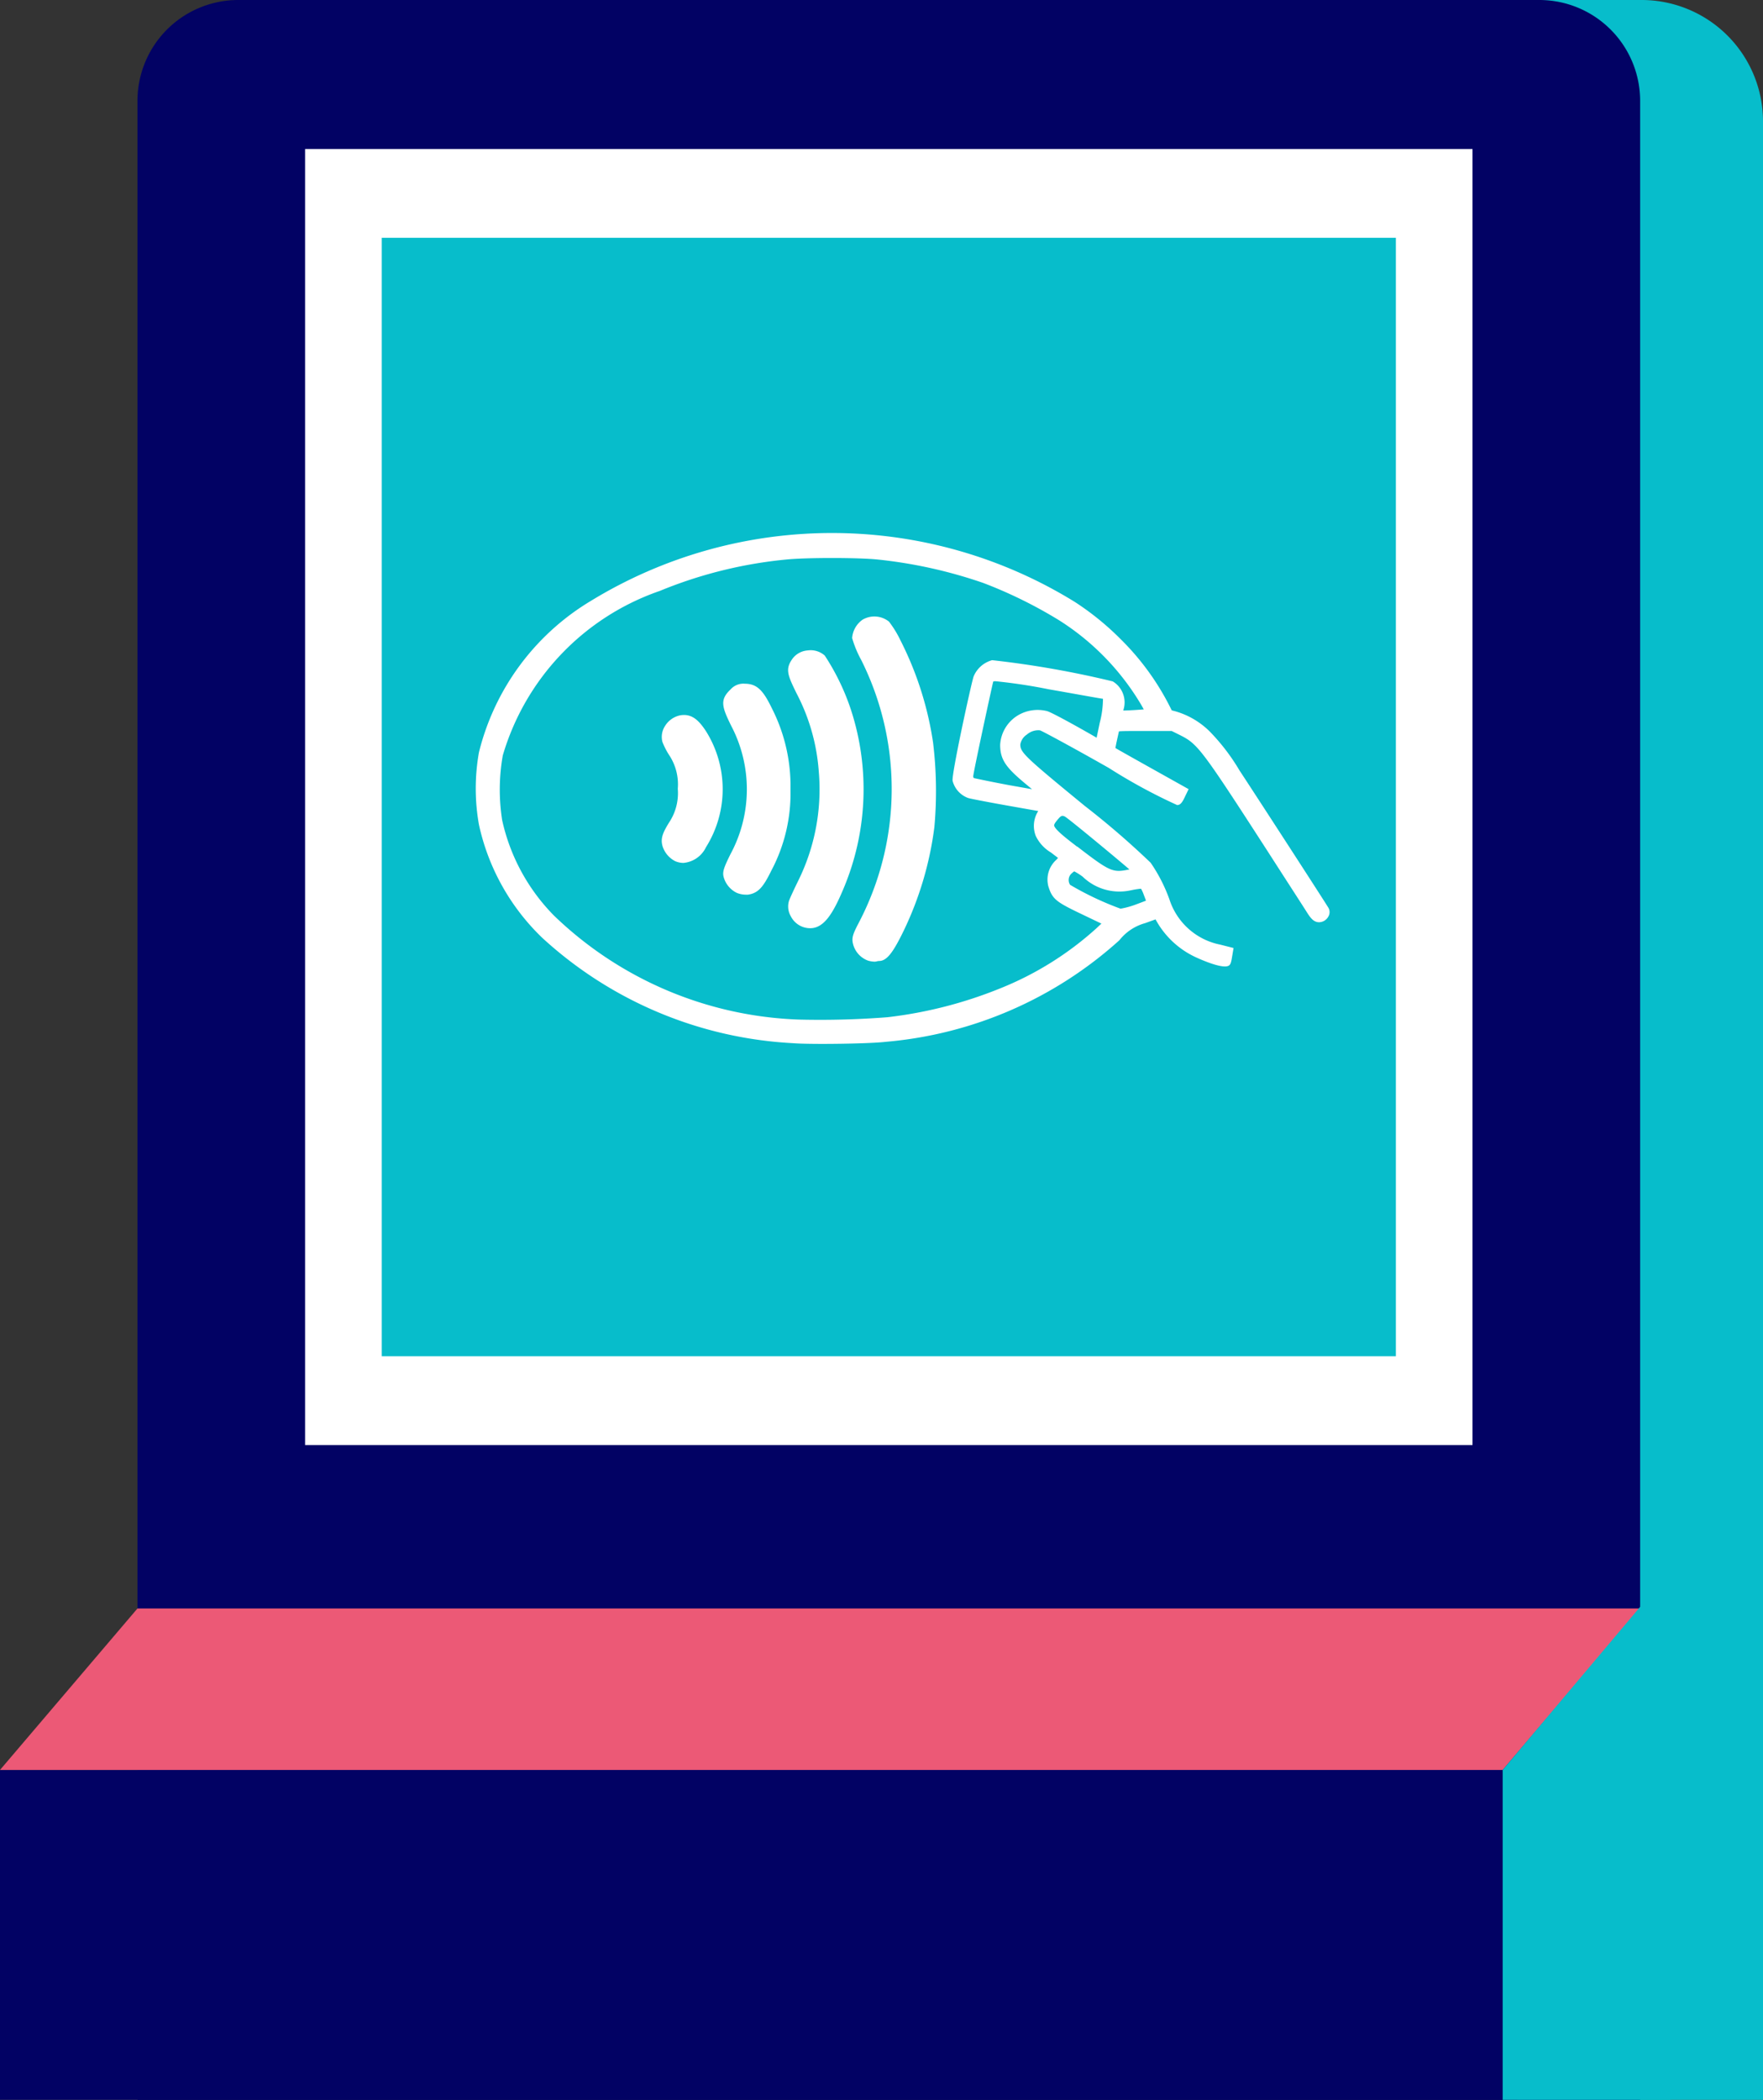 <svg xmlns="http://www.w3.org/2000/svg" width="46.878" height="55.817" viewBox="0 0 46.878 55.817">
  <rect x="0" y="0" width="46.878" height="55.817" fill="#333333" stroke="none"/>
  <g>
    <g>
      <path d="M40.344,0h3.307a3.227,3.227,0,0,1,3.227,3.227v52.59a0,0,0,0,1,0,0H40.344a0,0,0,0,1,0,0V0A0,0,0,0,1,40.344,0Z" fill="#07bdcb"/>
      <path d="M6.336,0H40.93a2.681,2.681,0,0,1,2.681,2.681V55.817a0,0,0,0,1,0,0H3.655a0,0,0,0,1,0,0V2.681A2.681,2.681,0,0,1,6.336,0Z" fill="#020264"/>
      <g>
        <rect x="8.112" y="3.962" width="31.042" height="34.45" fill="#fff"/>
        <rect x="10.151" y="6.321" width="26.965" height="29.73" fill="#07bdcb"/>
      </g>
      <rect y="47.049" width="39.956" height="8.768" fill="#020264"/>
      <polygon points="39.956 47.049 0 47.049 3.655 42.757 43.611 42.757 39.956 47.049" fill="#ec5976"/>
      <polygon points="43.968 42.291 44.414 55.817 39.956 55.817 39.956 47.049 43.968 42.291" fill="#07bdcb"/>
    </g>
    <g>
      <path d="M20.525,18.83c-.216-.444-.378-.655-.715-.655a.456.456,0,0,0-.385.152c-.288.272-.233.459.017.965a3.632,3.632,0,0,1-.018,3.412c-.17.343-.215.463-.186.594a.661.661,0,0,0,.355.437h0a.639.639,0,0,0,.238.047.53.53,0,0,0,.057,0c.283-.04.415-.22.62-.636a4.388,4.388,0,0,0,.511-2.158A4.556,4.556,0,0,0,20.525,18.83Z" fill="#fff"/>
      <path d="M22.63,18.878a6.132,6.132,0,0,0-.7-1.452.565.565,0,0,0-.456-.136.554.554,0,0,0-.4.217c-.2.279-.134.433.108.927a5.282,5.282,0,0,1,.589,2.073,5.484,5.484,0,0,1-.558,2.929c-.083.17-.214.447-.236.519a.516.516,0,0,0,.05.4.577.577,0,0,0,.517.319c.36,0,.6-.381.868-1.013A6.81,6.81,0,0,0,22.63,18.878Z" fill="#fff"/>
      <path d="M18.08,19.016a.623.623,0,0,0-.4.287.531.531,0,0,0-.066.42,1.942,1.942,0,0,0,.171.337,1.407,1.407,0,0,1,.237.907,1.406,1.406,0,0,1-.237.906c-.163.266-.226.419-.168.62a.673.673,0,0,0,.339.4.565.565,0,0,0,.215.045.734.734,0,0,0,.6-.416,2.9,2.9,0,0,0,0-3.087C18.578,19.142,18.391,18.96,18.08,19.016Z" fill="#fff"/>
      <path d="M23.944,17.024a2.776,2.776,0,0,0-.306-.5.622.622,0,0,0-.7-.053.657.657,0,0,0-.28.489,2.838,2.838,0,0,0,.242.584,7.662,7.662,0,0,1-.056,6.967c-.152.292-.2.4-.168.555a.638.638,0,0,0,.406.47.678.678,0,0,0,.166.027.223.223,0,0,0,.065-.008.308.308,0,0,1,.061-.01c.2,0,.367-.21.653-.8a8.945,8.945,0,0,0,.818-2.76,10.678,10.678,0,0,0-.036-2.255A8.857,8.857,0,0,0,23.944,17.024Z" fill="#fff"/>
      <path d="M35.323,24.132c-.12-.2-1.975-3.062-2.363-3.649a5.437,5.437,0,0,0-.8-1.045,2.134,2.134,0,0,0-.925-.535c-.046-.01-.084-.025-.078-.018A6.872,6.872,0,0,0,29.808,17,7.371,7.371,0,0,0,28.578,16a12.291,12.291,0,0,0-12.865-.028A6.512,6.512,0,0,0,12.735,20a5.485,5.485,0,0,0,0,1.921,5.912,5.912,0,0,0,1.683,3.008,10.674,10.674,0,0,0,6.652,2.8c.16.014.463.02.808.02.629,0,1.394-.021,1.671-.055a10.623,10.623,0,0,0,6.215-2.7,1.318,1.318,0,0,1,.685-.455l.277-.1a2.321,2.321,0,0,0,1.033.989c.032.016.8.382.937.222.015-.017.039-.044.064-.211L32.8,25.2l-.351-.089a1.785,1.785,0,0,1-1.353-1.2,4.237,4.237,0,0,0-.5-.977,22,22,0,0,0-1.752-1.511C27.241,20.109,27.13,20,27.13,19.79a.393.393,0,0,1,.176-.265.46.46,0,0,1,.348-.111c.081.03.853.446,1.83,1A14.742,14.742,0,0,0,31.3,21.4c.075,0,.128-.053.194-.193l.111-.23-1.041-.582c-.439-.246-.8-.448-.905-.511.014-.091.061-.3.094-.443.083-.01.3-.01.667-.01h.735l.234.116c.461.233.57.376,2.319,3.084.5.778.972,1.506,1.043,1.621.095.149.179.263.325.263a.287.287,0,0,0,.243-.148A.23.23,0,0,0,35.323,24.132Zm-5.735-6.019a25.606,25.606,0,0,0-3.207-.564.74.74,0,0,0-.494.437c-.071.22-.593,2.619-.557,2.771a.659.659,0,0,0,.414.456c.088.026.631.128,1.1.211l.763.135a.731.731,0,0,0-.066.662,1.026,1.026,0,0,0,.4.438l.192.146-.044.049a.707.707,0,0,0-.215.7c.107.355.216.426.923.763l.489.234-.128.121a8.541,8.541,0,0,1-2.56,1.6,11.479,11.479,0,0,1-3,.768,23.116,23.116,0,0,1-2.337.063,9.873,9.873,0,0,1-6.529-2.763,5.2,5.2,0,0,1-1.38-2.54,5.23,5.23,0,0,1,.017-1.719,6.591,6.591,0,0,1,4.172-4.372,11.788,11.788,0,0,1,3.348-.834c.262-.028.749-.042,1.236-.042.472,0,.945.013,1.209.04a12.565,12.565,0,0,1,2.816.625,12.06,12.06,0,0,1,2.014.992,6.691,6.691,0,0,1,2.193,2.267l.056.1-.105.008c-.158.012-.357.022-.442.022A.652.652,0,0,0,29.588,18.113ZM26.594,19.8c0,.414.174.624.737,1.087l.11.092-.615-.109c-.534-.1-.9-.18-.933-.187a.106.106,0,0,1-.016-.044c.012-.145.5-2.4.533-2.522a.182.182,0,0,1,.064-.008,14.2,14.2,0,0,1,1.408.213c.8.14,1.41.253,1.446.253a2.554,2.554,0,0,1-.085.635l-.084.4c-.343-.2-1.145-.651-1.313-.706a1.025,1.025,0,0,0-.681.06A.977.977,0,0,0,26.594,19.8Zm1.894,3.426a.4.4,0,0,1,.076-.064,1.7,1.7,0,0,1,.224.142,1.405,1.405,0,0,0,1.267.365l.042-.008a1.973,1.973,0,0,1,.243-.037.971.971,0,0,1,.075.168c.025.061.043.112.056.15-.061.023-.153.059-.265.1h0a2.228,2.228,0,0,1-.411.113,8.121,8.121,0,0,1-1.342-.635A.236.236,0,0,1,28.488,23.223Zm.152-.72c-.283-.216-.6-.462-.611-.565,0-.043.063-.12.134-.2.036-.038.062-.054.091-.054a.15.15,0,0,1,.069.024c.117.07,1.36,1.1,1.708,1.4C29.593,23.2,29.534,23.19,28.64,22.5Z" fill="#fff"/>
    </g>
  </g>
</svg>
